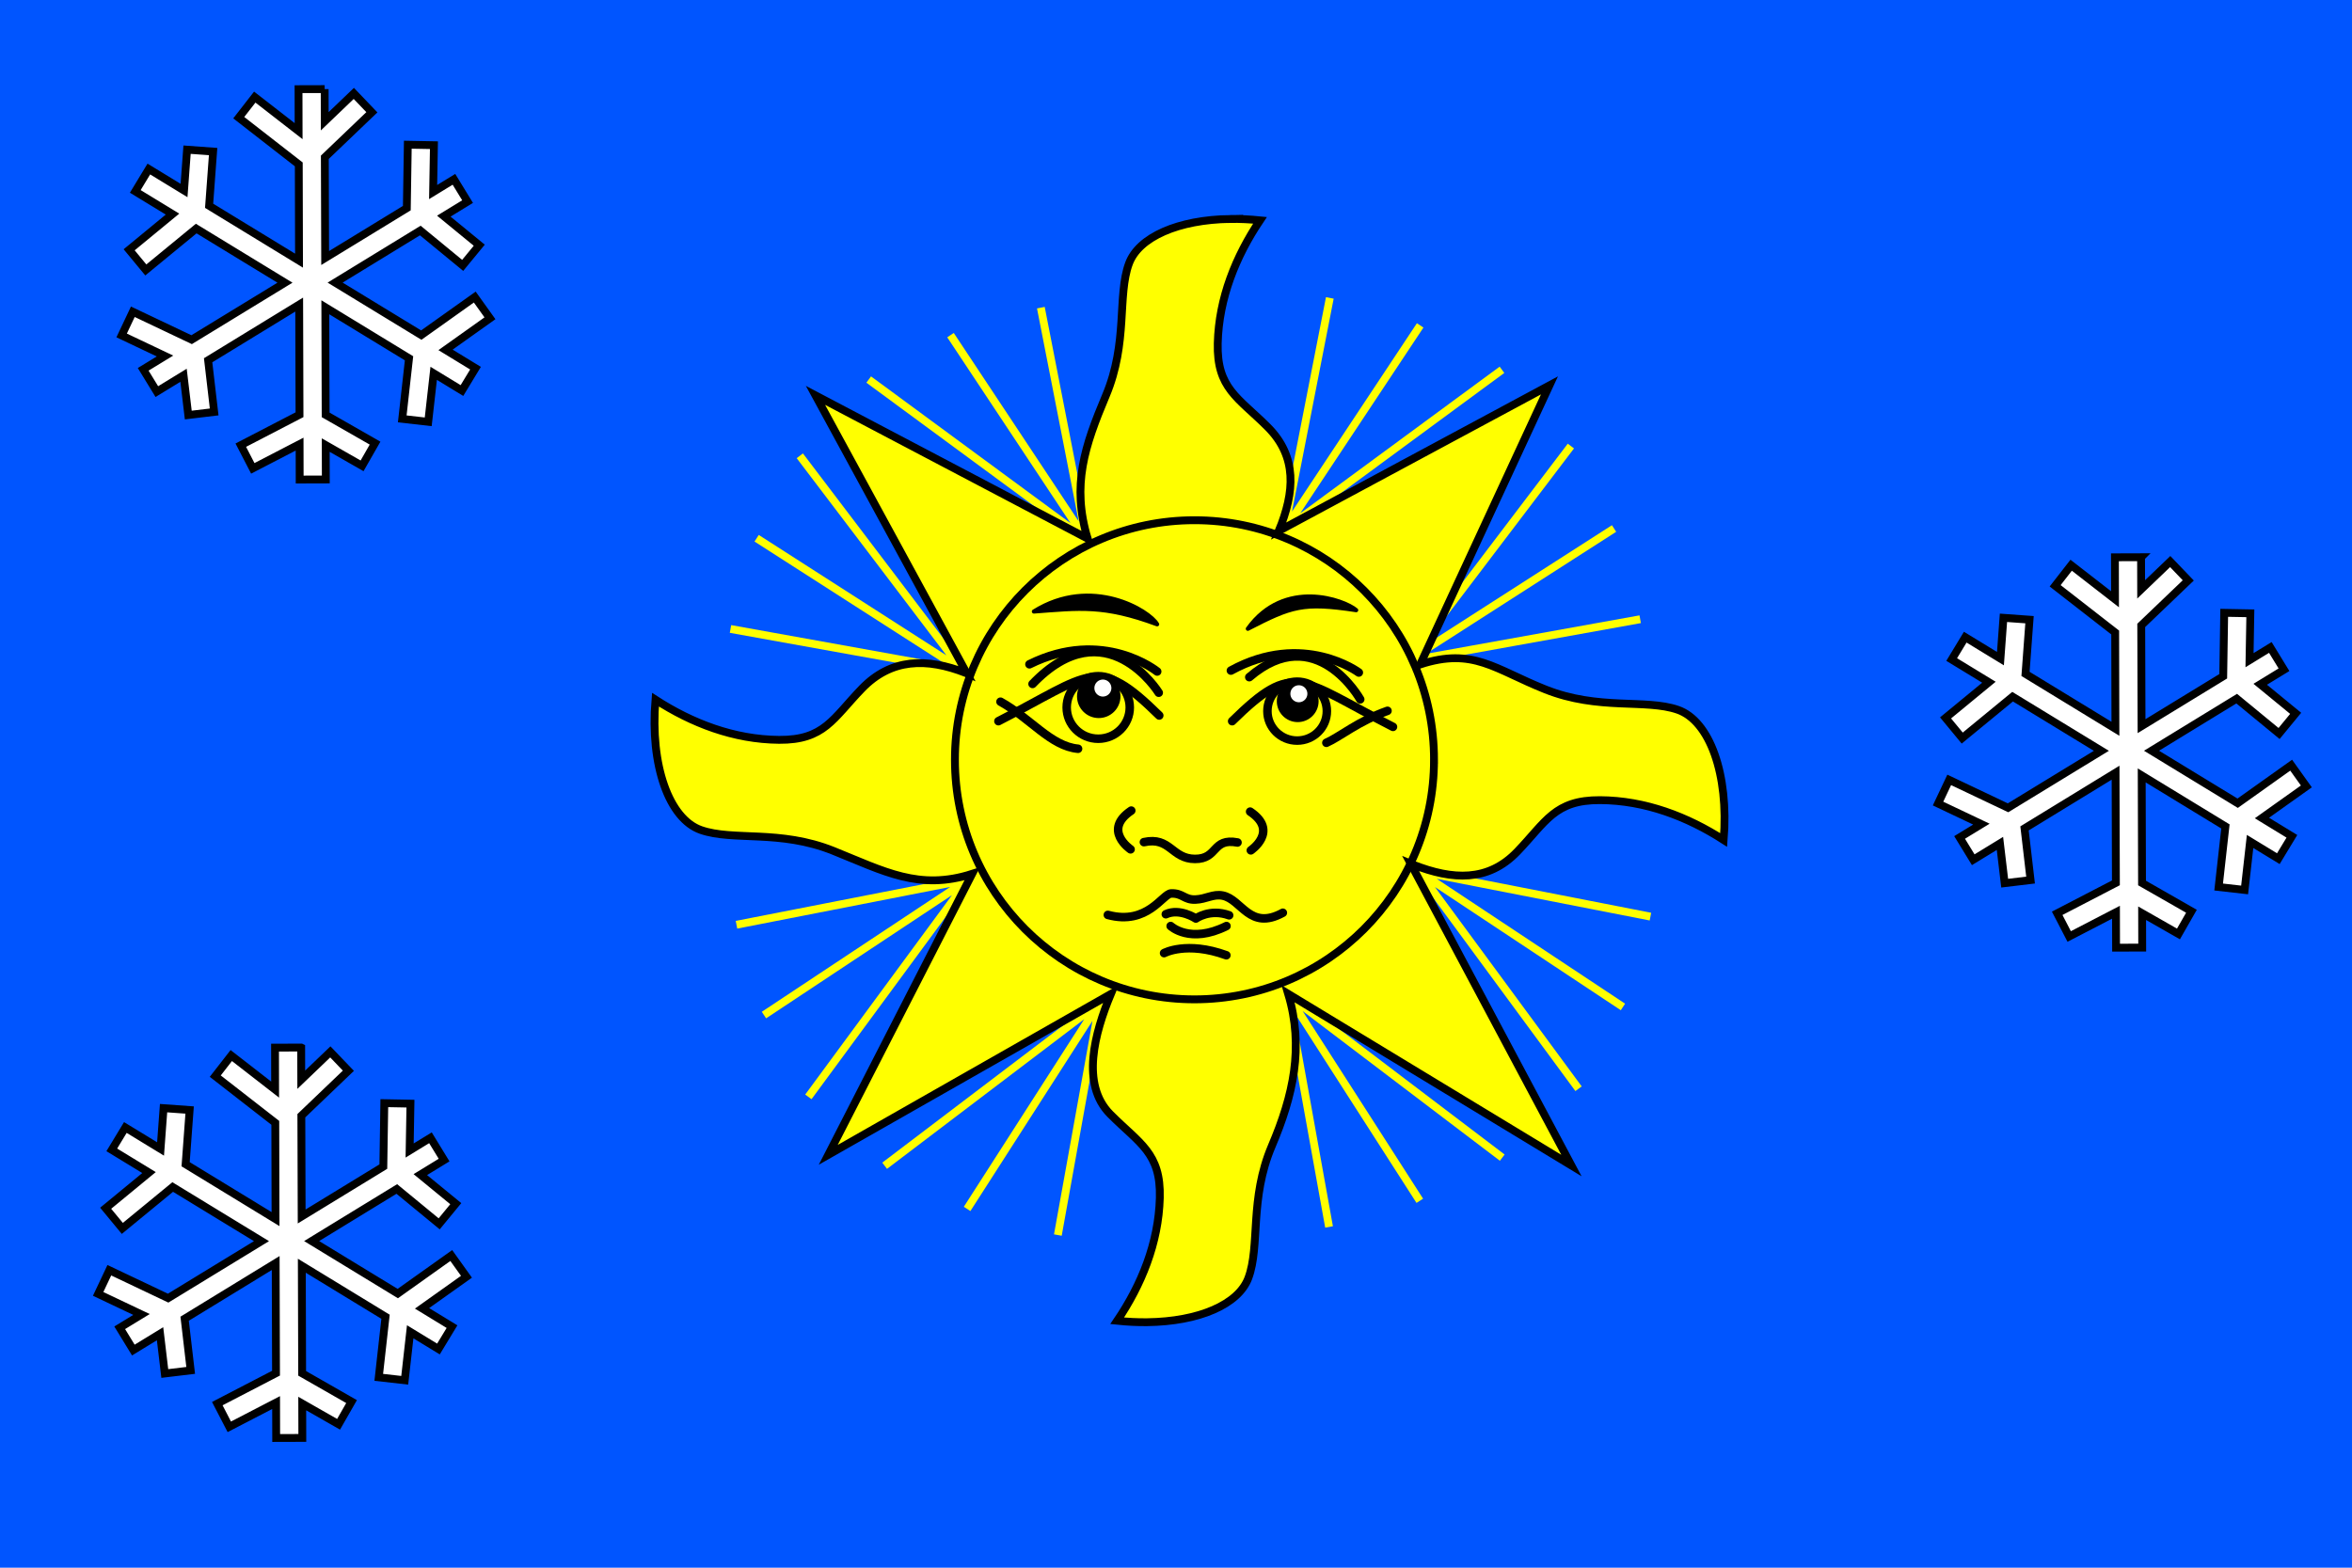 <svg xmlns="http://www.w3.org/2000/svg" width="900" height="600"><path style="fill:#05f" d="M0 0h900v600H0z"/><path d="m819.287 213.263-10 .032.031 16.062-16.781-13.031-6.125 7.875 22.969 17.875.094 36.844-34.407-21 1.532-20.75-9.97-.72-1.155 15.626-13.47-8.219-5.187 8.563 14.25 8.687-16.593 13.656 6.375 7.72 19.28-15.845 33.97 20.72-35.72 21.812-22.5-10.688-4.28 9.063 16.593 7.875-8.343 5.093 5.218 8.532 10.219-6.25 1.813 15.218 9.906-1.187-2.313-19.781 34.844-21.313.125 42.156-22.469 11.657 4.594 8.875 17.906-9.282.032 13.563 10-.031-.032-13.157 13.907 7.938 4.968-8.688-18.906-10.812-.125-41.188 32.031 19.532-2.593 23.187 9.937 1.125 2.094-18.562 10.812 6.593 5.188-8.562-11.469-7 17-12.094-5.812-8.125-20.47 14.563-32.968-20.094 32.594-19.938 16.219 13.344 6.343-7.719-13.562-11.125 9.094-5.562-5.22-8.531-7.968 4.875.313-17.938-10-.187-.375 24.28-31.25 19.095-.125-38.563 18-17.219-6.907-7.218-11.125 10.656-.031-12.313zM124.235 34.1l-10 .03.031 16.063-16.781-13.03-6.125 7.874 22.968 17.875.094 36.844-34.406-21 1.531-20.75-9.969-.719-1.156 15.625-13.469-8.219-5.187 8.563 14.25 8.687L49.422 95.6l6.375 7.718 19.281-15.843 33.97 20.718-35.72 21.813-22.5-10.688-4.28 9.063 16.593 7.875-8.344 5.094 5.219 8.53 10.219-6.25 1.812 15.22 9.906-1.188-2.312-19.781 34.844-21.313.125 42.157L92.14 170.38l4.594 8.875 17.906-9.281.031 13.562 10-.031-.031-13.156 13.906 7.937 4.969-8.687-18.906-10.813-.125-41.187 32.031 19.53-2.594 23.188 9.938 1.125 2.093-18.562 10.813 6.594 5.187-8.563-11.468-7 17-12.094-5.813-8.125-20.469 14.563-32.968-20.094 32.593-19.937 16.22 13.343 6.343-7.718-13.563-11.125 9.094-5.563-5.219-8.531-7.968 4.875.312-17.938-10-.187-.375 24.281-31.25 19.094-.125-38.563 18-17.218-6.906-7.22-11.125 10.657-.031-12.312zM115.245 400.929l-10 .031.031 16.063-16.78-13.032-6.126 7.875 22.969 17.875.094 36.844-34.407-21 1.532-20.75-9.97-.719-1.155 15.625-13.47-8.218-5.187 8.562 14.25 8.688-16.593 13.656 6.375 7.719 19.28-15.844 33.97 20.719-35.72 21.812-22.5-10.687-4.28 9.062 16.593 7.875-8.343 5.094 5.218 8.531 10.22-6.25 1.812 15.219 9.906-1.188-2.313-19.78 34.844-21.313.125 42.156-22.469 11.656 4.594 8.875 17.906-9.281.032 13.562 10-.03-.032-13.157 13.907 7.937 4.968-8.687-18.906-10.813-.125-41.187 32.031 19.531-2.593 23.188 9.937 1.125 2.094-18.563 10.812 6.594 5.188-8.563-11.469-7 17-12.093-5.812-8.125-20.47 14.562-32.968-20.094 32.594-19.937 16.219 13.344 6.343-7.72-13.562-11.124 9.094-5.563-5.22-8.53-7.968 4.874.313-17.937-10-.188-.375 24.281-31.25 19.094-.125-38.562 18-17.22-6.907-7.218-11.125 10.656-.03-12.312z" style="fill:#fff;fill-opacity:1;fill-rule:evenodd;stroke:#000;stroke-width:3;stroke-linecap:butt;stroke-linejoin:miter;stroke-miterlimit:4;stroke-dasharray:none;stroke-opacity:1"/><path style="fill:none;fill-opacity:.75;fill-rule:evenodd;stroke:#ff0;stroke-width:3.413;stroke-linecap:butt;stroke-linejoin:miter;stroke-miterlimit:4;stroke-dasharray:none;stroke-opacity:1" d="m496.41 342.793 8.485-118.794M540.25 243.798l-43.84 97.58M571.363 270.668l-74.953 70.71" transform="scale(.879 -.879) rotate(-56.884 -230.331 -31.219)"/><path style="fill:none;fill-opacity:.75;fill-rule:evenodd;stroke:#ff0;stroke-width:3.413;stroke-linecap:butt;stroke-linejoin:miter;stroke-miterlimit:4;stroke-dasharray:none;stroke-opacity:1" d="m496.41 342.793 8.485-118.794M540.25 243.798l-43.84 97.58M571.363 270.668l-74.953 70.71" transform="scale(-.879) rotate(32.261 1289.431 -1608.06)"/><path style="fill:none;fill-opacity:.75;fill-rule:evenodd;stroke:#ff0;stroke-width:3.413;stroke-linecap:butt;stroke-linejoin:miter;stroke-miterlimit:4;stroke-dasharray:none;stroke-opacity:1" d="m496.41 342.793 8.485-118.794M540.25 243.798l-43.84 97.58M571.363 270.668l-74.953 70.71" transform="scale(.879) rotate(-57.739 388.258 309.553)"/><path style="fill:none;fill-opacity:.75;fill-rule:evenodd;stroke:#ff0;stroke-width:3.413;stroke-linecap:butt;stroke-linejoin:miter;stroke-miterlimit:4;stroke-dasharray:none;stroke-opacity:1" d="m496.41 342.793 8.485-118.794M540.25 243.798l-43.84 97.58M571.363 270.668l-74.953 70.71" transform="scale(-.879 .879) rotate(33.116 121.31 -1223.402)"/><path style="fill:none;fill-opacity:.75;fill-rule:evenodd;stroke:#ff0;stroke-width:3.413;stroke-linecap:butt;stroke-linejoin:miter;stroke-miterlimit:4;stroke-dasharray:none;stroke-opacity:1" d="m496.41 342.793 8.485-118.794M540.25 243.798l-43.84 97.58M571.363 270.668l-74.953 70.71" transform="scale(.879 -.879) rotate(32.261 1802.864 190.127)"/><path style="fill:none;fill-opacity:.75;fill-rule:evenodd;stroke:#ff0;stroke-width:3.413;stroke-linecap:butt;stroke-linejoin:miter;stroke-miterlimit:4;stroke-dasharray:none;stroke-opacity:1" d="m496.41 342.793 8.485-118.794M540.25 243.798l-43.84 97.58M571.363 270.668l-74.953 70.71" transform="scale(-.879) rotate(-56.884 -746.613 929.741)"/><path style="fill:none;fill-opacity:.75;fill-rule:evenodd;stroke:#ff0;stroke-width:3.413;stroke-linecap:butt;stroke-linejoin:miter;stroke-miterlimit:4;stroke-dasharray:none;stroke-opacity:1" d="m496.41 342.793 8.485-118.794M540.25 243.798l-43.84 97.58M571.363 270.668l-74.953 70.71" transform="scale(.879) rotate(33.116 644.455 510.06)"/><path style="fill:none;fill-opacity:.75;fill-rule:evenodd;stroke:#ff0;stroke-width:3.413;stroke-linecap:butt;stroke-linejoin:miter;stroke-miterlimit:4;stroke-dasharray:none;stroke-opacity:1" d="m496.41 342.793 8.485-118.794M540.25 243.798l-43.84 97.58M571.363 270.668l-74.953 70.71" transform="scale(-.879 .879) rotate(-57.739 -131.6 1243.36)"/><path style="fill:#ff0;fill-opacity:1;fill-rule:evenodd;stroke:#000;stroke-width:3.413;stroke-linecap:butt;stroke-linejoin:miter;stroke-miterlimit:4;stroke-dasharray:none;stroke-opacity:1" d="M495.354 51.78c-22.501.33-39.792 7.844-44.062 19.438-5.146 13.973-.305 34.382-10.031 57.47-9.241 21.934-14.986 39.015-7.938 62.28l-118.5-62.375 65.875 121.063-.375-.156c-17.158-6.764-32.549-6.382-45.281 6.78-12.563 12.989-16.367 22.473-36.063 22.313-19.69-.159-38.026-7.284-53.812-17.5-2.406 28.671 5.958 51.918 19.781 56.75 14.056 4.914 34.38-.278 57.625 9.063 22.086 8.875 37.324 17.464 60.469 10.031l-62.656 122.344 123.03-70.031c-7.076 16.995-13.173 39.339-.28 52.312 12.737 12.817 22.141 16.811 21.593 36.5-.548 19.684-8.036 37.888-18.562 53.469 4.471.464 8.833.673 13 .625 22.502-.259 39.818-7.7 44.125-19.281 5.19-13.957.39-34.382 10.187-57.438 9.31-21.906 14.1-42.963 7.125-66.25l123.313 74.75L573.948 332.5l1.125.468c17.18 6.71 32.559 7.515 45.25-5.687 12.523-13.027 16.304-22.535 36-22.438 19.692.098 38.057 7.177 53.875 17.344 2.316-28.678-6.13-51.899-19.969-56.687-14.07-4.87-34.382.393-57.656-8.875-22.113-8.807-31.378-18.38-54.5-10.875l56.281-121.5-117.843 63.375c7.024-17.018 8.089-32.349-4.844-45.282-12.778-12.777-22.205-16.747-21.719-36.437.486-19.686 7.93-37.917 18.406-53.531-4.473-.45-8.833-.655-13-.594z" transform="matrix(.879 0 0 .879 35.31 38.283)"/><path style="fill:none;fill-opacity:1;stroke:#000;stroke-width:3.413;stroke-linecap:round;stroke-miterlimit:4;stroke-dasharray:none;stroke-opacity:1" d="M584.098 287.269c.018 57.604-46.675 104.31-104.28 104.31-57.603 0-104.296-46.706-104.279-104.31-.017-57.604 46.676-104.31 104.28-104.31s104.297 46.706 104.28 104.31h0z" transform="matrix(.879 0 0 .879 35.31 38.283)"/><path style="color:#000;fill:#000;fill-opacity:1;fill-rule:evenodd;stroke:#000;stroke-width:2.56;stroke-linecap:round;stroke-linejoin:round;marker:none;marker-start:none;marker-mid:none;marker-end:none;stroke-miterlimit:4;stroke-dasharray:none;stroke-dashoffset:0;stroke-opacity:1;visibility:visible;display:inline;overflow:visible" d="M-728.98-1024.606c35.566-22.28 71.084-.45 75.808 7.873-32.948-12.216-47.75-9.937-75.808-7.873z" transform="matrix(.622 0 0 .622 849.05 871.344)"/><path style="color:#000;fill:#000;fill-opacity:1;fill-rule:evenodd;stroke:#000;stroke-width:2.56;stroke-linecap:round;stroke-linejoin:round;marker:none;marker-start:none;marker-mid:none;marker-end:none;stroke-miterlimit:4;stroke-dasharray:none;stroke-dashoffset:0;stroke-opacity:1;visibility:visible;display:inline;overflow:visible" d="M-597.36-1013.991c22.452-31.33 59.406-17.705 66.644-11.444-32.887-4.977-39.773-2.37-66.644 11.444z" transform="matrix(.622 0 0 .622 849.05 871.344)"/><path style="color:#000;fill:none;fill-opacity:1;fill-rule:evenodd;stroke:#000;stroke-width:5.247;stroke-linecap:round;stroke-linejoin:round;marker:none;marker-start:none;marker-mid:none;marker-end:none;stroke-miterlimit:4;stroke-dasharray:none;stroke-dashoffset:0;stroke-opacity:1;visibility:visible;display:inline;overflow:visible" d="M-729.807-980.039c45.174-47.083 77.623 5.408 77.623 5.408" transform="matrix(.622 0 0 .622 849.05 871.344)"/><path style="color:#000;fill:none;fill-opacity:1;fill-rule:evenodd;stroke:#000;stroke-width:5.247;stroke-linecap:round;stroke-linejoin:round;marker:none;marker-start:none;marker-mid:none;marker-end:none;stroke-miterlimit:4;stroke-dasharray:none;stroke-dashoffset:0;stroke-opacity:1;visibility:visible;display:inline;overflow:visible" d="M-731.716-992.13c45.493-22.586 78.578 4.454 78.578 4.454" transform="matrix(.622 0 0 .622 849.05 871.344)"/><path style="color:#000;fill:none;fill-opacity:1;fill-rule:evenodd;stroke:#000;stroke-width:5.247;stroke-linecap:round;stroke-linejoin:round;marker:none;marker-start:none;marker-mid:none;marker-end:none;stroke-miterlimit:4;stroke-dasharray:none;stroke-dashoffset:0;stroke-opacity:1;visibility:visible;display:inline;overflow:visible" d="M-596.473-984.205c40.96-35.233 68.237 13.644 68.237 13.644" transform="matrix(.622 0 0 .622 849.05 871.344)"/><path style="color:#000;fill:none;fill-opacity:1;fill-rule:evenodd;stroke:#000;stroke-width:5.247;stroke-linecap:round;stroke-linejoin:round;marker:none;marker-start:none;marker-mid:none;marker-end:none;stroke-miterlimit:4;stroke-dasharray:none;stroke-dashoffset:0;stroke-opacity:1;visibility:visible;display:inline;overflow:visible" d="M-607.788-988.253c44.519-24.45 78.695 1.198 78.695 1.198" transform="matrix(.622 0 0 .622 849.05 871.344)"/><path style="color:#000;fill:none;fill-opacity:1;fill-rule:evenodd;stroke:#000;stroke-width:5.247;stroke-linecap:round;stroke-linejoin:round;marker:none;marker-start:none;marker-mid:none;marker-end:none;stroke-miterlimit:4;stroke-dasharray:none;stroke-dashoffset:0;stroke-opacity:1;visibility:visible;display:inline;overflow:visible" d="M-750.803-957.116c57.263-29.268 60.444-41.357 98.937-3.5" transform="matrix(.622 0 0 .622 849.05 871.344)"/><path style="color:#000;fill:none;fill-opacity:1;fill-rule:evenodd;stroke:#000;stroke-width:5.247;stroke-linecap:round;stroke-linejoin:round;marker:none;marker-start:none;marker-mid:none;marker-end:none;stroke-miterlimit:4;stroke-dasharray:none;stroke-dashoffset:0;stroke-opacity:1;visibility:visible;display:inline;overflow:visible" d="M-749.53-969.1c18.45 10.18 30.858 27.358 47.718 28.949" transform="matrix(.622 0 0 .622 849.05 871.344)"/><path style="color:#000;fill:#000;fill-opacity:1;fill-rule:evenodd;stroke:#000;stroke-width:2.56;stroke-linecap:round;stroke-linejoin:round;marker:none;marker-start:none;marker-mid:none;marker-end:none;stroke-miterlimit:4;stroke-dasharray:none;stroke-dashoffset:0;stroke-opacity:1;visibility:visible;display:inline;overflow:visible" d="M-676.998-972.404c0 6.677-5.412 12.09-12.089 12.09-6.676 0-12.088-5.413-12.088-12.09 0-6.676 5.412-12.089 12.088-12.089 6.677 0 12.09 5.413 12.09 12.09h0z" transform="matrix(.622 0 0 .622 849.05 871.344)"/><path style="color:#000;fill:none;fill-opacity:1;fill-rule:evenodd;stroke:#000;stroke-width:5.247;stroke-linecap:round;stroke-linejoin:round;marker:none;marker-start:none;marker-mid:none;marker-end:none;stroke-miterlimit:4;stroke-dasharray:none;stroke-dashoffset:0;stroke-opacity:1;visibility:visible;display:inline;overflow:visible" d="M-669.998-965.562c0 10.63-8.689 19.247-19.406 19.247-10.718 0-19.406-8.617-19.406-19.247 0-10.63 8.688-19.247 19.406-19.247 10.717 0 19.406 8.617 19.406 19.247h0z" transform="matrix(.622 0 0 .622 849.05 871.344)"/><path style="color:#000;fill:none;fill-opacity:1;fill-rule:evenodd;stroke:#000;stroke-width:5.247;stroke-linecap:round;stroke-linejoin:round;marker:none;marker-start:none;marker-mid:none;marker-end:none;stroke-miterlimit:4;stroke-dasharray:none;stroke-dashoffset:0;stroke-opacity:1;visibility:visible;display:inline;overflow:visible" d="M-508.072-953.617c-57.263-29.267-60.444-41.356-98.938-3.5" transform="matrix(.622 0 0 .622 849.05 871.344)"/><path style="color:#000;fill:none;fill-opacity:1;fill-rule:evenodd;stroke:#000;stroke-width:5.247;stroke-linecap:round;stroke-linejoin:round;marker:none;marker-start:none;marker-mid:none;marker-end:none;stroke-miterlimit:4;stroke-dasharray:none;stroke-dashoffset:0;stroke-opacity:1;visibility:visible;display:inline;overflow:visible" d="M-511.454-963.492c-18.03 6.383-29.17 15.969-37.595 19.669" transform="matrix(.622 0 0 .622 849.05 871.344)"/><path style="color:#000;fill:#000;fill-opacity:1;fill-rule:evenodd;stroke:#000;stroke-width:2.461;stroke-linecap:round;stroke-linejoin:round;marker:none;marker-start:none;marker-mid:none;marker-end:none;stroke-miterlimit:4;stroke-dasharray:none;stroke-dashoffset:0;stroke-opacity:1;visibility:visible;display:inline;overflow:visible" d="M-578.309-969.4c0 6.42 5.205 11.625 11.625 11.625s11.624-5.204 11.624-11.624c0-6.42-5.205-11.624-11.624-11.624-6.42 0-11.625 5.204-11.625 11.624h0z" transform="matrix(.622 0 0 .622 849.05 871.344)"/><path style="color:#000;fill:none;fill-opacity:1;fill-rule:evenodd;stroke:#000;stroke-width:5.247;stroke-linecap:round;stroke-linejoin:round;marker:none;marker-start:none;marker-mid:none;marker-end:none;stroke-miterlimit:4;stroke-dasharray:none;stroke-dashoffset:0;stroke-opacity:1;visibility:visible;display:inline;overflow:visible" d="M-585.322-963.307c0 10.016 8.187 18.137 18.286 18.137 10.1 0 18.287-8.12 18.287-18.137 0-10.017-8.187-18.137-18.287-18.137s-18.286 8.12-18.286 18.137h0z" transform="matrix(.622 0 0 .622 849.05 871.344)"/><path style="color:#000;fill:none;fill-opacity:1;fill-rule:evenodd;stroke:#000;stroke-width:5.247;stroke-linecap:round;stroke-linejoin:round;marker:none;marker-start:none;marker-mid:none;marker-end:none;stroke-miterlimit:4;stroke-dasharray:none;stroke-dashoffset:0;stroke-opacity:1;visibility:visible;display:inline;overflow:visible" d="M-669.08-902.097c-17.929 12.023-.422 23.834-.422 23.834" transform="matrix(.622 0 0 .622 849.05 871.344)"/><path style="color:#000;fill:none;fill-opacity:1;fill-rule:evenodd;stroke:#000;stroke-width:5.247;stroke-linecap:round;stroke-linejoin:round;marker:none;marker-start:none;marker-mid:none;marker-end:none;stroke-miterlimit:4;stroke-dasharray:none;stroke-dashoffset:0;stroke-opacity:1;visibility:visible;display:inline;overflow:visible" d="M-595.954-901.464c17.928 12.023.422 23.834.422 23.834" transform="matrix(.622 0 0 .622 849.05 871.344)"/><path style="color:#000;fill:none;fill-opacity:1;fill-rule:evenodd;stroke:#000;stroke-width:5.247;stroke-linecap:round;stroke-linejoin:round;marker:none;marker-start:none;marker-mid:none;marker-end:none;stroke-miterlimit:4;stroke-dasharray:none;stroke-dashoffset:0;stroke-opacity:1;visibility:visible;display:inline;overflow:visible" d="M-661.308-882.692c16.24-3.586 17.032 10.283 31.427 10.335 14.396.053 10.336-13.077 26.155-10.124" transform="matrix(.622 0 0 .622 849.05 871.344)"/><path style="color:#000;fill:none;fill-opacity:1;fill-rule:evenodd;stroke:#000;stroke-width:5.247;stroke-linecap:round;stroke-linejoin:round;marker:none;marker-start:none;marker-mid:none;marker-end:none;stroke-miterlimit:4;stroke-dasharray:none;stroke-dashoffset:0;stroke-opacity:1;visibility:visible;display:inline;overflow:visible" d="M-683.493-837.91c24.438 6.605 33.677-13.037 38.969-13.21 7.06-.23 8.07 4.028 14.872 3.761 6.802-.267 10.872-3.633 16.831-2.44 11.77 2.357 16.513 21.796 36.988 10.568" transform="matrix(.622 0 0 .622 849.05 871.344)"/><path style="color:#000;fill:none;fill-opacity:1;fill-rule:evenodd;stroke:#000;stroke-width:5.247;stroke-linecap:round;stroke-linejoin:round;marker:none;marker-start:none;marker-mid:none;marker-end:none;stroke-miterlimit:4;stroke-dasharray:none;stroke-dashoffset:0;stroke-opacity:1;visibility:visible;display:inline;overflow:visible" d="M-647.827-838.328c8.587-3.963 18.494 2.641 18.494 2.641s8.587-6.274 20.475-1.981" transform="matrix(.622 0 0 .622 849.05 871.344)"/><path style="color:#000;fill:none;fill-opacity:1;fill-rule:evenodd;stroke:#000;stroke-width:5.247;stroke-linecap:round;stroke-linejoin:round;marker:none;marker-start:none;marker-mid:none;marker-end:none;stroke-miterlimit:4;stroke-dasharray:none;stroke-dashoffset:0;stroke-opacity:1;visibility:visible;display:inline;overflow:visible" d="M-644.854-831.063s11.888 11.228 34.345 0" transform="matrix(.622 0 0 .622 849.05 871.344)"/><path style="color:#000;fill:none;fill-opacity:1;fill-rule:evenodd;stroke:#000;stroke-width:5.247;stroke-linecap:round;stroke-linejoin:round;marker:none;marker-start:none;marker-mid:none;marker-end:none;stroke-miterlimit:4;stroke-dasharray:none;stroke-dashoffset:0;stroke-opacity:1;visibility:visible;display:inline;overflow:visible" d="M-648.89-814.403s13.87-7.595 38.308 1.321" transform="matrix(.622 0 0 .622 849.05 871.344)"/><path style="color:#000;fill:#fff;fill-opacity:1;fill-rule:evenodd;stroke:none;stroke-width:.5;stroke-linecap:round;stroke-linejoin:round;marker:none;marker-start:none;marker-mid:none;marker-end:none;stroke-miterlimit:4;stroke-dasharray:none;stroke-dashoffset:0;stroke-opacity:1;visibility:visible;display:inline;overflow:visible" d="M-681.317-977.493a5.224 5.224 0 1 1-10.448 0 5.224 5.224 0 0 1 10.448 0z" transform="matrix(.622 0 0 .622 849.05 871.344)"/><path style="color:#000;fill:#fff;fill-opacity:1;fill-rule:evenodd;stroke:none;stroke-width:.5;stroke-linecap:round;stroke-linejoin:round;marker:none;marker-start:none;marker-mid:none;marker-end:none;stroke-miterlimit:4;stroke-dasharray:none;stroke-dashoffset:0;stroke-opacity:1;visibility:visible;display:inline;overflow:visible" d="M-571.19-973.994a5.224 5.224 0 1 0 10.449 0 5.224 5.224 0 0 0-10.448 0z" transform="matrix(.622 0 0 .622 849.05 871.344)"/></svg>